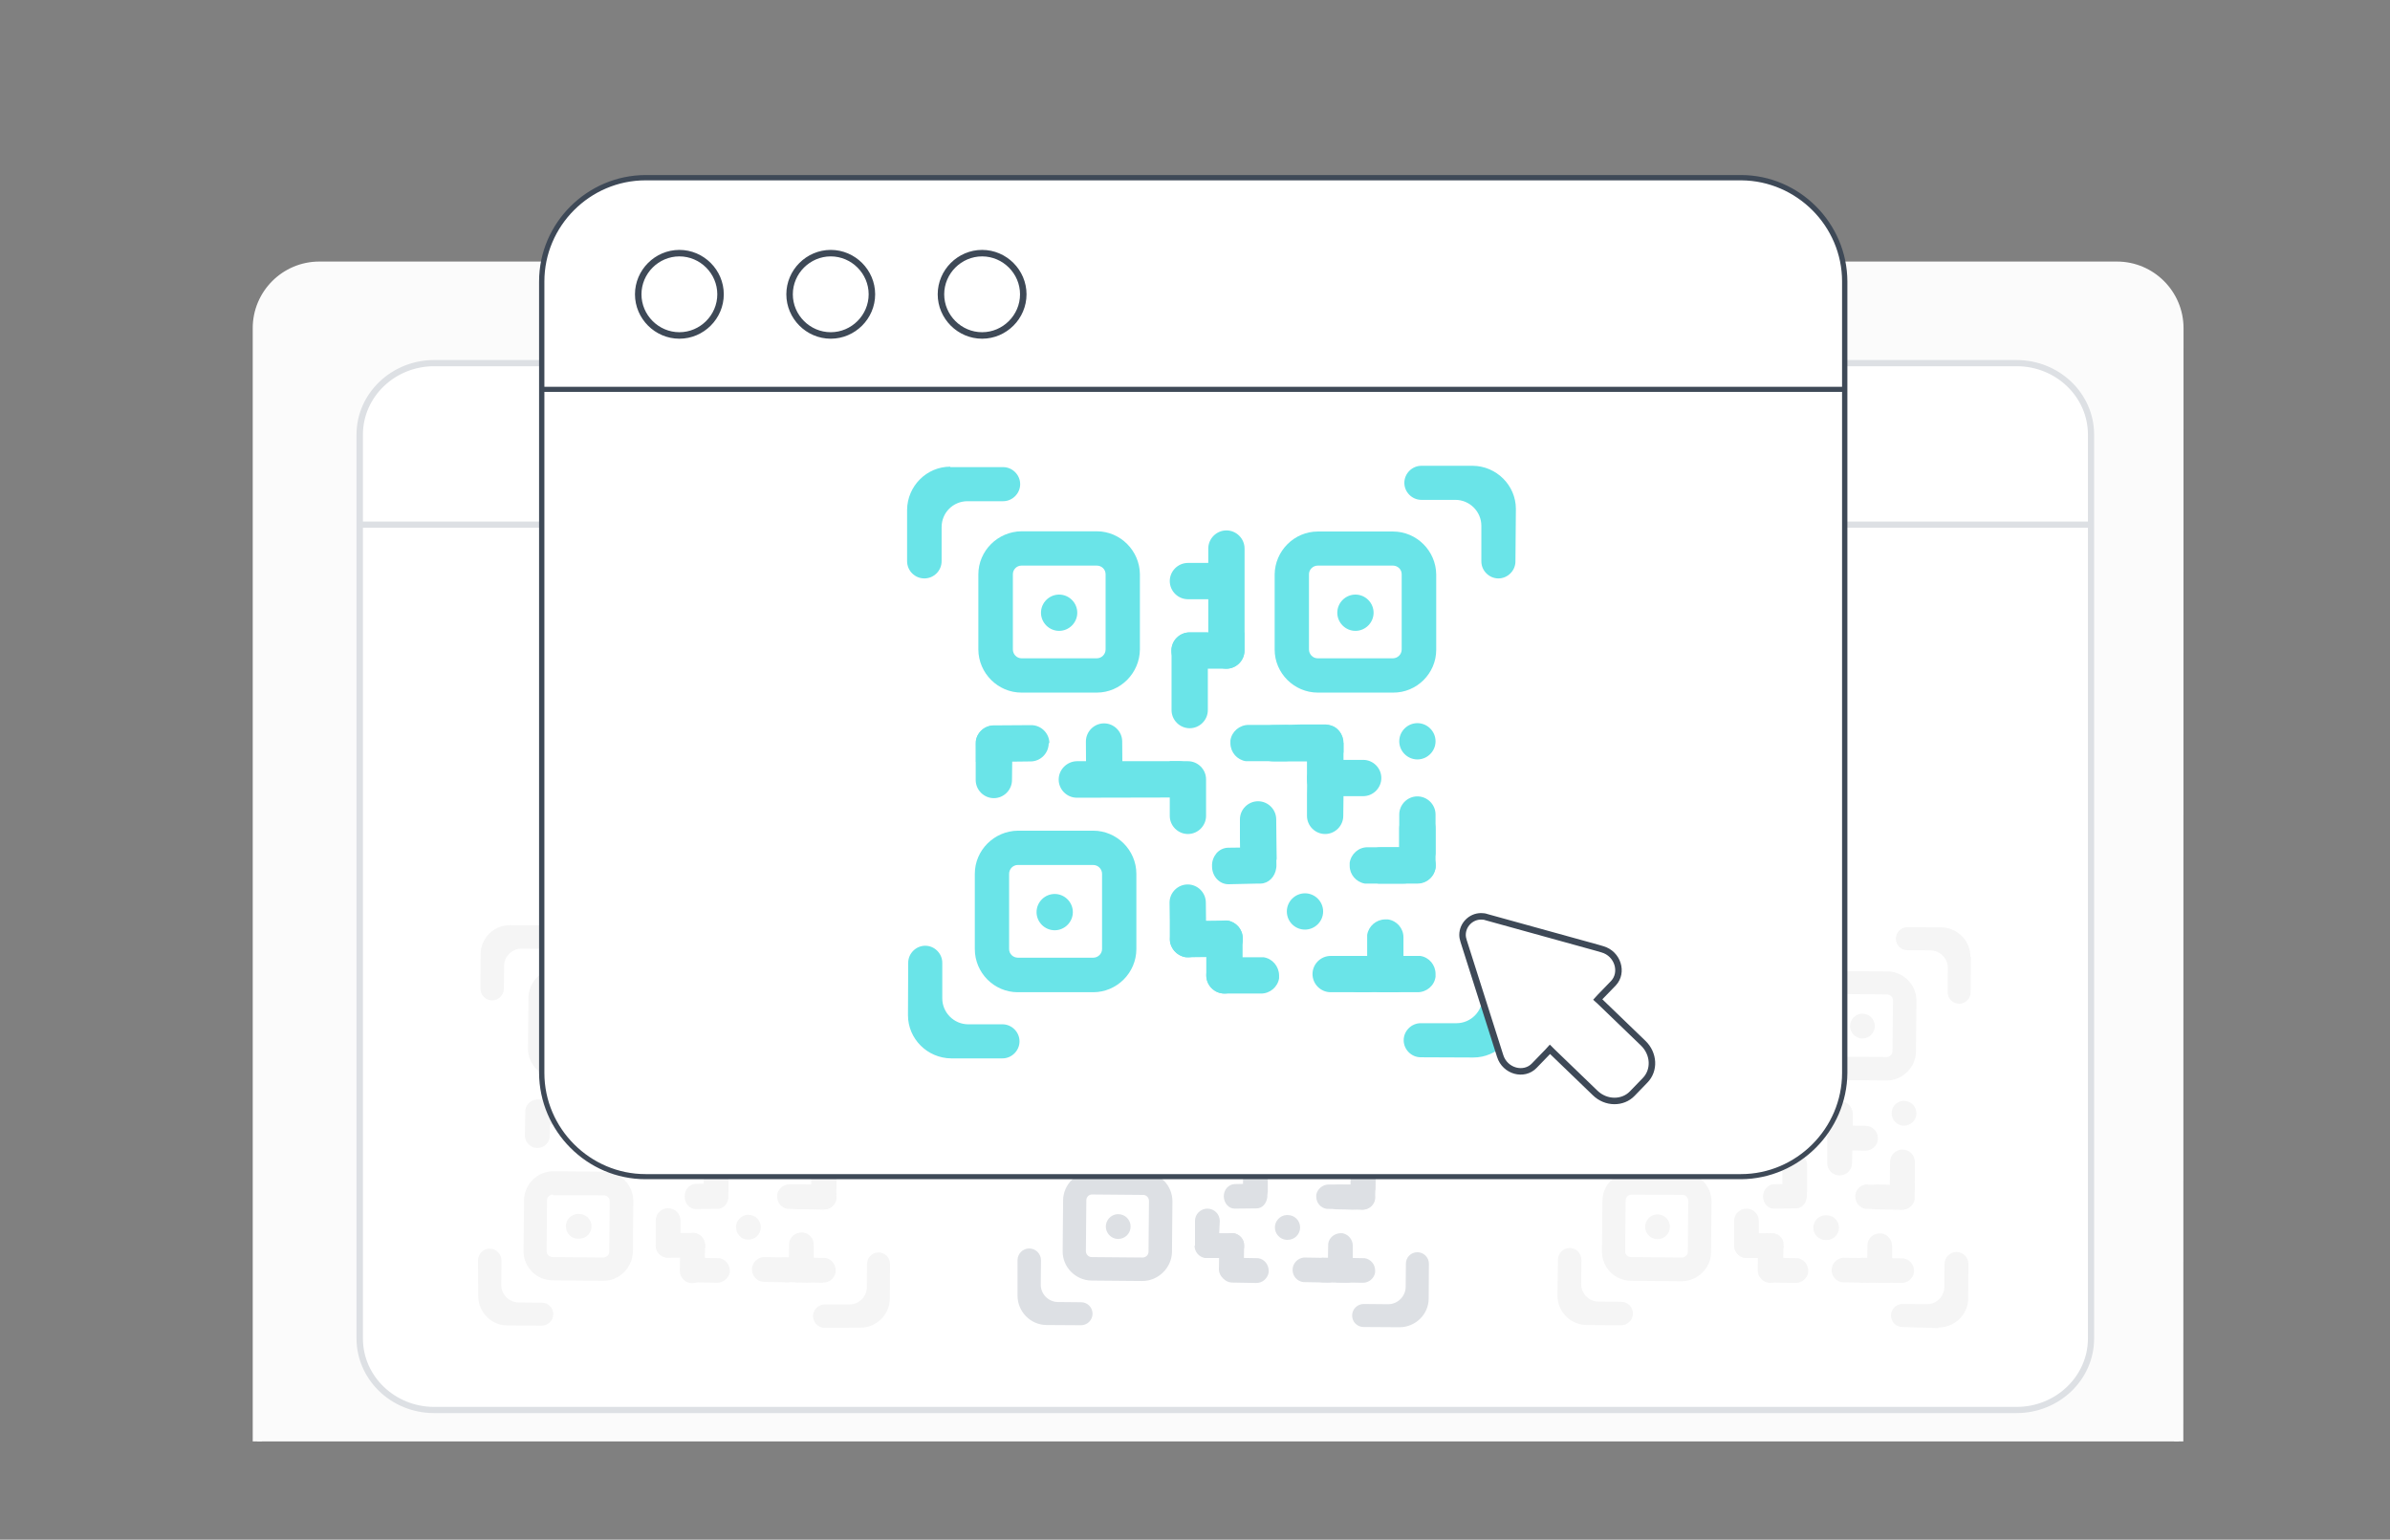 <?xml version="1.0" encoding="utf-8"?>
<!-- Generator: Adobe Illustrator 26.4.1, SVG Export Plug-In . SVG Version: 6.00 Build 0)  -->
<svg version="1.1" id="Capa_1" xmlns:serif="http://www.serif.com/"
	 xmlns="http://www.w3.org/2000/svg" xmlns:xlink="http://www.w3.org/1999/xlink" x="0px" y="0px" viewBox="0 0 1080 695.8"
	 style="enable-background:new 0 0 1080 695.8;" xml:space="preserve">
<rect x="0" y="0" width="1080" height="695.8" fill="#808080" stroke="none"/>
<style type="text/css">
	.st0{clip-path:url(#SVGID_00000071522939714650060240000005803332071108584613_);}
	.st1{fill:#FBFBFB;}
	.st2{fill:#FFFFFF;}
	.st3{fill:#DDE0E4;}
	.st4{fill:#F5F5F5;}
	.st5{fill:#3E4957;}
	.st6{fill:none;stroke:#3E4957;stroke-width:2.935;stroke-miterlimit:11.739;}
	.st7{fill:#6AE4E8;}
	.st8{fill:#FFFFFF;stroke:#3E4957;stroke-width:2.935;stroke-miterlimit:11.739;}
</style>
<g>
	<g>
		<g>
			<defs>
				<polyline id="SVGID_1_" points="0,26.3 1080,26.3 1080,651.4 0,651.4 0,26.3 				"/>
			</defs>
			<clipPath id="SVGID_00000070840542527497196850000002257396346162429581_">
				<use xlink:href="#SVGID_1_"  style="overflow:visible;"/>
			</clipPath>
			<g style="clip-path:url(#SVGID_00000070840542527497196850000002257396346162429581_);">
				<path class="st1" d="M144.2,120.3h812.3c15.4,0,28,12.6,28,28v538.8H116.2V148.3l0,0C116.2,133,128.9,120.3,144.2,120.3
					L144.2,120.3z"/>
				<path class="st1" d="M986.6,689.2H114.2V148.3c0-16.6,13.5-30.1,30.1-30.1h812.3c16.6,0,30.1,13.5,30.1,30.1L986.6,689.2
					L986.6,689.2z M118.3,685.1h864.2V148.3c0-14.2-11.7-25.9-25.9-25.9H144.2c-14.2,0-25.9,11.7-25.9,25.9L118.3,685.1L118.3,685.1
					z"/>
				<path class="st2" d="M912,164.1H195.5c-18.2,0-33,14.7-33,33v407.1c0,18.2,14.8,33,33,33H912c18.2,0,33-14.8,33-33V197.1
					C944.9,178.9,930.1,164.1,912,164.1z"/>
				<path class="st3" d="M911.2,638.6h-715c-19.4,0-35.1-15.1-35.1-33.8V196.4c0-18.6,15.8-33.7,35.1-33.7h715
					c19.4,0,35.1,15.1,35.1,33.7v408.5C946.3,623.5,930.6,638.6,911.2,638.6L911.2,638.6z M196.2,165.5c-17.8,0-32.2,13.9-32.2,30.9
					v408.5c0,17,14.4,30.9,32.2,30.9h715.1c17.7,0,32.2-13.9,32.2-30.9V196.4c0-17-14.4-30.9-32.2-30.9H196.2L196.2,165.5
					L196.2,165.5z"/>
				<path class="st3" d="M944.9,235.7H162.6v2.8h782.3V235.7L944.9,235.7z M322.9,221.3c0.3,0,0.5,0,0.8,0
					c10.8,0,19.6-8.8,19.6-19.6s-8.8-19.6-19.6-19.6c-0.3,0-0.5,0-0.8,0c-10.5,0.4-18.8,9.1-18.8,19.6
					C304,212.2,312.4,220.9,322.9,221.3z M406.3,221.3c0.3,0,0.5,0,0.8,0c10.8,0,19.6-8.8,19.6-19.6s-8.8-19.6-19.6-19.6
					c-0.3,0-0.5,0-0.8,0c-10.5,0.4-18.8,9.1-18.8,19.6C387.4,212.2,395.8,220.9,406.3,221.3z M599.3,350.2
					c-3.8-14.5-12.8-26.4-24.3-32.7c4.9-5,7.7-11.7,7.7-18.7c0-14.5-12-26.5-26.5-26.5s-26.5,12-26.5,26.5c0,7.1,2.9,13.9,8,18.9
					c-11.3,6.3-20.1,18.1-23.8,32.5c-0.3,1-0.4,2.1-0.4,3.2c0,6.8,5.5,12.3,12.3,12.4c20.5,0.1,41.1,0.1,61.6,0
					c6.8,0,12.3-5.6,12.3-12.4C599.8,352.3,599.6,351.3,599.3,350.2L599.3,350.2z"/>
				<path class="st4" d="M274.6,487.3l-23-0.2c-7.2-0.1-13.1-6.1-13-13.3l0.2-23c0.1-7.2,6.1-13.1,13.3-13l23,0.2
					c7.2,0.1,13,6,13,13.2c0,0.1,0,0.2,0,0.3l-0.2,23.1c-0.1,7.2-6.1,13.1-13.3,13V487.3L274.6,487.3z M251.9,448.3
					c-1.5,0.1-2.7,1.4-2.7,2.9l-0.2,23c0,1.4,1.2,2.6,2.6,2.6l23,0.2c1.5,0,2.7-1.2,2.7-2.6l0.2-23c0-1.5-1.2-2.6-2.6-2.7l-23-0.2
					L251.9,448.3L251.9,448.3z M230.5,418.1c-7.2-0.1-13.2,5.7-13.3,12.9l-0.1,15.8l0,0c0,2.9,2.4,5.3,5.3,5.3
					c2.9,0,5.2-2.4,5.3-5.2l0.1-10.4c0-4.3,3.6-7.8,7.9-7.8l10.9,0.1l0,0c2.9,0,5.3-2.4,5.3-5.3c0-2.9-2.3-5.2-5.2-5.3L230.5,418.1
					L230.5,418.1L230.5,418.1z M388.8,600c7.2,0,13.2-5.8,13.3-13.1l0.1-15.7l0,0c0-2.9-2.4-5.2-5.2-5.2c-2.9,0-5.2,2.3-5.2,5.2
					l-0.1,10.5c0,4.3-3.6,7.9-8,7.8h-10.9c0,0,0,0-0.1,0c-2.9,0-5.3,2.4-5.3,5.3c0,2.9,2.3,5.2,5.2,5.3L388.8,600L388.8,600
					L388.8,600z M403.1,432.5c0-7.2-5.8-13.2-13.1-13.3l-15.7-0.1l0,0c-2.9,0-5.2,2.4-5.2,5.2c0,2.9,2.3,5.2,5.2,5.2l10.4,0.1
					c4.3,0,7.8,3.6,7.8,7.9l-0.1,10.9l0,0c0,2.9,2.4,5.2,5.2,5.2c2.9,0,5.2-2.3,5.2-5.2L403.1,432.5L403.1,432.5L403.1,432.5z
					 M216.1,585.7c0,7.2,5.8,13.2,13,13.3l15.7,0.1l0,0c2.9,0,5.2-2.4,5.2-5.2c0-2.9-2.3-5.2-5.2-5.2l-10.4-0.1
					c-4.3,0-7.9-3.6-7.9-7.9c0,0,0,0,0-0.1l0.1-10.9c0,0,0,0,0-0.1c0-2.9-2.4-5.3-5.3-5.3c-2.9,0-5.2,2.3-5.3,5.2L216.1,585.7
					L216.1,585.7L216.1,585.7z"/>
				<path class="st4" d="M263.3,468.4c0.2,0,0.4,0,0.6,0c3.1,0,5.6-2.5,5.6-5.6s-2.5-5.6-5.6-5.6c-0.2,0-0.4,0-0.6,0
					c-2.8,0.3-5,2.7-5,5.5C258.3,465.7,260.5,468.1,263.3,468.4z M272.6,578.8l-23-0.2c-7.2-0.1-13.1-6-13-13.2l0.2-23
					c0.1-7.2,6-13.1,13.3-13.1l23,0.2c7.2,0.1,13.1,6,13.1,13.3l-0.2,23C285.7,573,279.8,578.9,272.6,578.8L272.6,578.8z
					 M249.9,539.8c-1.5,0-2.7,1.2-2.7,2.6l-0.2,23c0,1.5,1.2,2.6,2.6,2.7l23,0.2c1.5,0,2.7-1.2,2.7-2.6l0.2-22.9
					c0-1.5-1.2-2.6-2.6-2.6l-23-0.1L249.9,539.8L249.9,539.8z"/>
				<path class="st4" d="M261.3,559.8c0.1,0,0.3,0,0.4,0c3.1,0,5.6-2.5,5.6-5.6s-2.5-5.6-5.6-5.6c-0.1,0-0.3,0-0.4,0
					c-3.1,0-5.6,2.5-5.6,5.6S258.2,559.9,261.3,559.8L261.3,559.8L261.3,559.8z M365.1,488.1l-23-0.2c-7.2-0.1-13.1-6.1-13-13.3
					l0.2-23c0.1-7.2,6.1-13.1,13.3-13l23,0.2c7.2,0.1,13.1,6.1,13,13.3l-0.2,23C378.3,482.3,372.3,488.2,365.1,488.1L365.1,488.1
					L365.1,488.1z M342.5,449.1c-1.5,0-2.7,1.2-2.7,2.6l-0.2,23c0,1.5,1.2,2.6,2.6,2.7l23,0.2c1.5,0,2.7-1.2,2.7-2.6l0.2-23
					c0-1.5-1.2-2.7-2.6-2.7L342.5,449.1L342.5,449.1z"/>
				<path class="st4" d="M353.8,469.1c0.1,0,0.3,0,0.4,0c3.1,0,5.6-2.5,5.6-5.6s-2.5-5.6-5.6-5.6c-0.1,0-0.3,0-0.4,0
					c-2.9,0.2-5.2,2.7-5.2,5.6C348.6,466.5,350.9,468.9,353.8,469.1L353.8,469.1z M372.5,508.6c3.1,0,5.6-2.5,5.6-5.6
					s-2.5-5.6-5.6-5.6s-5.6,2.5-5.6,5.6S369.4,508.6,372.5,508.6z M337.6,560.2c0.2,0,0.4,0,0.6,0c3.1,0,5.6-2.5,5.6-5.6
					s-2.5-5.6-5.6-5.6c-0.2,0-0.4,0-0.6,0c-2.8,0.3-5,2.7-5,5.5C332.6,557.5,334.8,560,337.6,560.2z M320.1,443.7l-0.3,31.1
					c-0.3,2.8-2.7,5-5.5,5c-2.9,0-5.3-2.2-5.6-5.1l0.3-31.1c0-0.2,0-0.4,0-0.5c0-3.1,2.5-5.6,5.6-5.6s5.6,2.5,5.6,5.6
					C320.2,443.3,320.1,443.5,320.1,443.7L320.1,443.7L320.1,443.7z M268.4,508.2l31.1,0.2c3,0,5.5,2.5,5.5,5.6
					c0,3.1-2.5,5.6-5.6,5.6l0,0l-31.1-0.3c-2.8-0.4-4.8-2.7-4.8-5.5C263.4,511,265.6,508.6,268.4,508.2L268.4,508.2L268.4,508.2z
					 M308.7,469.2l-0.2,23.7c-0.2,2.9-2.7,5.1-5.6,5.1s-5.4-2.3-5.6-5.2l0.1-18.2l0,0c0-3,2.5-5.5,5.5-5.5c0,0,0,0,0.1,0
					L308.7,469.2z"/>
				<path class="st4" d="M319.9,469.3l-0.1,5.6c0,3-2.6,5.5-5.6,5.5l-11.2-0.1c-0.2,0-0.4,0-0.5,0c-3.1,0-5.6-2.5-5.6-5.6
					s2.5-5.6,5.6-5.6c0.2,0,0.4,0,0.6,0L319.9,469.3L319.9,469.3z M319.5,448.1l-0.1,5.6c0,3-2.6,5.5-5.6,5.5l-11.2-0.1
					c-0.2,0-0.3,0-0.5,0c-3.1,0-5.6-2.5-5.6-5.6s2.5-5.6,5.6-5.6c0.2,0,0.4,0,0.6,0L319.5,448.1L319.5,448.1z M282.3,519.1h-5.6
					c-3,0-5.5-2.5-5.5-5.6v-11.2c0-3.1,2.5-5.6,5.6-5.6s5.6,2.5,5.6,5.6L282.3,519.1L282.3,519.1z M259.8,502.6
					C259.8,502.6,259.8,502.7,259.8,502.6c0,3.1-2.5,5.6-5.5,5.6l0,0h-5.6l-11.1-0.1v-5.5l0.1-0.9c0.5-2.7,2.8-4.6,5.5-4.6h11.2
					C257.3,497.1,259.8,499.6,259.8,502.6L259.8,502.6L259.8,502.6z"/>
				<path class="st4" d="M248.6,502.6l-0.1,5.5l-0.1,5.6c-0.2,2.9-2.7,5.1-5.6,5.1c-2.9,0-5.4-2.3-5.6-5.3l0.1-6.3l0.1-5.7
					c0.5-2.7,2.8-4.6,5.5-4.6h0.9C246.7,497.5,248.7,499.9,248.6,502.6L248.6,502.6z M309.4,540.6c0-1.5,0.5-2.9,1.4-3.9
					s2.1-1.6,3.5-1.7l5-0.1l9.8-0.1v0.9v5v0.9c-0.4,2.6-2.3,4.7-4.8,4.7h-0.8l-9.1,0.1c-2.7,0-4.9-2.4-5-5.5V540.6z"/>
				<path class="st4" d="M318,537.6v-11.2c0-3.1,2.5-5.6,5.6-5.6s5.6,2.5,5.6,5.6l0,0v6.3v5.7c-0.4,2.7-2.7,4.7-5.5,4.7h-0.9
					C320,542.7,318,540.4,318,537.6L318,537.6L318,537.6z M296.3,562.8v-5.6v-5.6c0-3.1,2.5-5.6,5.6-5.6s5.6,2.5,5.6,5.6l0,0v6.3
					v5.7c-0.4,2.7-2.7,4.7-5.5,4.7h-1C298.3,567.9,296.3,565.5,296.3,562.8L296.3,562.8z"/>
				<path class="st4" d="M313,568.4h-5.5h-5.6c-3.1,0-5.6-2.5-5.6-5.6s2.5-5.6,5.6-5.6l0,0h6.3h5.7c2.6,0.4,4.7,2.7,4.7,5.5v0.9
					C318.1,566.4,315.8,568.4,313,568.4L313,568.4z"/>
				<path class="st4" d="M318.6,562.9l-0.1,5.5l-0.1,5.6c0,0.1,0,0.2,0,0.3c0,3.1-2.5,5.6-5.6,5.6s-5.6-2.5-5.6-5.6
					c0-0.2,0-0.3,0-0.5l0.1-6.3l0.1-5.7c0.5-2.7,2.8-4.6,5.5-4.6h0.9C316.6,557.7,318.6,560.1,318.6,562.9L318.6,562.9z"/>
				<path class="st4" d="M324.1,579.7l-5.6-0.1l-5.6-0.1c-2.8-0.3-4.9-2.7-4.9-5.5c0-2.9,2.2-5.3,5.1-5.6l6.3,0.1l5.7,0.1
					c2.6,0.4,4.6,2.7,4.7,5.5v0.9C329.2,577.7,326.8,579.7,324.1,579.7L324.1,579.7z M356.5,579.5l-5.6-0.1l-5.6-0.1
					c-3,0-5.5-2.5-5.5-5.6s2.5-5.6,5.6-5.6c0,0,0,0,0.1,0l6,0.1l5.7,0.1c2.6,0.4,4.6,2.7,4.7,5.5v0.9c-0.4,2.7-2.8,4.7-5.6,4.7
					L356.5,579.5L356.5,579.5z"/>
				<path class="st4" d="M371.9,579.7l-5.6-0.1l-5.6-0.1c-0.1,0-0.3,0-0.4,0c-3.1,0-5.6-2.5-5.6-5.6s2.5-5.6,5.6-5.6
					c0.2,0,0.5,0,0.7,0l6.3,0.1l5.7,0.1c2.6,0.4,4.6,2.7,4.6,5.5v0.9c-0.4,2.7-2.8,4.8-5.6,4.7L371.9,579.7L371.9,579.7z"/>
				<path class="st4" d="M365,579.6l-5.6-0.1l-5.6-0.1c-2.8-0.3-4.9-2.7-4.9-5.5c0-2.9,2.2-5.3,5.1-5.6l6.3,0.1l5.7,0.1
					c2.6,0.4,4.7,2.7,4.7,5.5v0.9C370.1,577.6,367.7,579.6,365,579.6z"/>
				<path class="st4" d="M367.7,562.9v5.6l-0.1,5.6c-0.3,2.8-2.7,5-5.5,5c-2.9,0-5.3-2.2-5.6-5.1v-6.3l0.1-6
					c0.4-2.7,2.7-4.7,5.5-4.7h0.9c2.7,0.4,4.8,2.8,4.7,5.6V562.9L367.7,562.9z M349.9,503.3l-0.1,2.9c-1.3,1.6-3.6,2.7-6.3,2.6h-4.8
					h-2.4h-7.4c-4-0.1-7.3-2.6-7.2-5.6c0-1.6,0.9-2.9,2.2-3.9c1.5-1.1,3.3-1.6,5.2-1.6l8.3,0.1l6.3,0.1h1.2c0.9,0.1,1.8,0.4,2.6,0.7
					C348.8,499.5,349.9,501.3,349.9,503.3L349.9,503.3z M349.7,514.4v3v2.6l-0.1,5.6c0,0.1,0,0.2,0,0.3c0,3.1-2.5,5.6-5.6,5.6
					s-5.6-2.5-5.6-5.6c0-0.2,0-0.3,0-0.5l0.1-5.5v-0.8l0.1-5.7c0.5-2.7,2.8-4.6,5.5-4.6h0.9C347.8,509.3,349.8,511.7,349.7,514.4
					L349.7,514.4L349.7,514.4z"/>
				<path class="st4" d="M349.8,503.3v2.9v2.6l-0.1,5.6c0,3-2.5,5.5-5.6,5.5s-5.6-2.5-5.6-5.6c0,0,0,0,0-0.1l0.1-5.3v-0.5l0.1-5.7
					c0.4-2.7,2.8-4.7,5.5-4.7h0.9c2.7,0.4,4.7,2.8,4.7,5.6V503.3L349.8,503.3z"/>
				<path class="st4" d="M344.6,508.5h2.9h2.6l5.6,0.1c0.1,0,0.2,0,0.3,0c3.1,0,5.6,2.5,5.6,5.6c0,3.1-2.5,5.6-5.6,5.6
					c-0.2,0-0.3,0-0.5,0l-5.5-0.1h-0.8l-5.7-0.1c-2.7-0.5-4.6-2.8-4.6-5.5v-0.9C339.5,510.5,341.9,508.5,344.6,508.5L344.6,508.5
					L344.6,508.5L344.6,508.5z M320.9,497.6h2.9h2.6l5.6,0.1c3,0,5.5,2.5,5.5,5.6s-2.5,5.6-5.6,5.6l0,0l-5.5-0.1H320
					c-2.7-0.4-4.7-2.8-4.7-5.5v-0.9C315.8,499.6,318.2,497.6,320.9,497.6L320.9,497.6L320.9,497.6z M356.8,535.2h2.9h2.6l5.7,0.1
					c3,0,5.5,2.5,5.5,5.6s-2.5,5.6-5.6,5.6c0,0,0,0-0.1,0l-5.5-0.1h-0.8l-5.7-0.1c-2.7-0.5-4.6-2.8-4.6-5.5v-0.9
					C351.6,537.2,354,535.2,356.8,535.2L356.8,535.2L356.8,535.2z"/>
				<path class="st4" d="M361,535.3h2.9h2.6l5.6,0.1c0.1,0,0.2,0,0.3,0c3.1,0,5.6,2.5,5.6,5.6s-2.5,5.6-5.6,5.6c-0.2,0-0.3,0-0.5,0
					l-5.5-0.1h-0.8l-5.7-0.1c-2.7-0.5-4.6-2.8-4.6-5.5V540C355.9,537.3,358.3,535.3,361,535.3L361,535.3L361,535.3L361,535.3z"/>
				<path class="st4" d="M366.6,536.6v-3l0.1-2.6v-5.6c0-0.2,0-0.3,0-0.5c0-3.1,2.5-5.6,5.6-5.6s5.6,2.5,5.6,5.6c0,0.2,0,0.4,0,0.6
					v5.5v0.8l-0.1,5.7c-0.4,2.4-2.3,4.3-4.8,4.6l-0.7,0.1h-0.9C368.6,541.7,366.6,539.3,366.6,536.6L366.6,536.6z"/>
				<path class="st4" d="M366.6,540.8l0.1-2.9v-2.6l0.1-5.6c0-0.2,0-0.3,0-0.5c0-3.1,2.5-5.6,5.6-5.6s5.6,2.5,5.6,5.6
					c0,0.2,0,0.4,0,0.6v5.5v0.8l-0.1,5.7c-0.4,2.7-2.8,4.6-5.5,4.7h-0.9C368.6,546,366.5,543.6,366.6,540.8L366.6,540.8z
					 M296.7,508.4l5.6,0.1c3,0,5.5,2.5,5.5,5.6l-0.1,11.2c0,3-2.5,5.5-5.6,5.5s-5.6-2.5-5.6-5.6l0,0L296.7,508.4L296.7,508.4
					L296.7,508.4z"/>
				<path class="st3" d="M518.3,487.4l-23-0.2c-7.2-0.1-13.1-6.1-13-13.3l0.2-23c0-7.2,6-13.1,13.1-13.1h0.1l23,0.2
					c7.2,0.1,13.1,6.1,13,13.3l-0.2,23C531.5,481.6,525.5,487.5,518.3,487.4L518.3,487.4L518.3,487.4z M495.6,448.4
					c-1.5,0-2.7,1.2-2.7,2.6l-0.2,23c-0.3,1.5,1.2,2.7,2.6,2.7l22.9,0.2c1.5,0,2.6-1.2,2.6-2.6l0.1-23c0,0,0,0,0-0.1
					c0-1.4-1.2-2.6-2.6-2.6l-23-0.2L495.6,448.4L495.6,448.4z M474.1,418H474c-7.2,0-13.1,5.9-13.1,13.1l-0.1,15.7l0,0
					c0,2.9,2.4,5.2,5.2,5.2c2.9,0,5.2-2.3,5.2-5.2l0.1-10.4c0-4.3,3.6-7.9,8-7.8l10.9,0.1l0,0c3,0,5.4-2.4,5.4-5.4s-2.4-5.4-5.4-5.4
					l-16.1-0.1l0,0V418L474.1,418z M632.4,599.8L632.4,599.8c7.3,0,13.2-5.9,13.2-13l0.1-15.7l0,0c0-2.9-2.4-5.2-5.2-5.2
					c-2.9,0-5.2,2.3-5.2,5.2l-0.1,10.4c0,4.3-3.6,7.9-7.9,7.9c0,0,0,0-0.1,0l-10.9-0.1c0,0,0,0-0.1,0c-2.9,0-5.2,2.4-5.2,5.2
					c0,2.9,2.3,5.2,5.2,5.2L632.4,599.8L632.4,599.8L632.4,599.8z M646.8,432.3c0-7.2-5.9-13.2-13.1-13.2L618,419l0,0
					c-2.9,0-5.3,2.4-5.3,5.3c0,2.9,2.4,5.3,5.3,5.3l10.4,0.3c4.3,0,7.9,3.6,7.8,8l-0.1,10.9c0,0,0,0,0,0.1c0,2.9,2.4,5.2,5.2,5.2
					c2.9,0,5.2-2.3,5.2-5.2l0.1-16.1v-0.5H646.8z M459.8,585.5c0,7.2,5.8,13.2,13,13.3l15.7,0.1l0,0c2.9,0,5.2-2.4,5.2-5.2
					c0-2.9-2.3-5.2-5.2-5.2l-10.4-0.1c-4.3,0-7.9-3.6-7.8-8l0.1-10.9l0,0c0-2.9-2.4-5.3-5.3-5.3s-5.2,2.3-5.3,5.2L459.8,585.5
					L459.8,585.5L459.8,585.5z"/>
				<path class="st3" d="M507,468.4c0.1,0,0.3,0,0.4,0c3.1,0,5.6-2.5,5.6-5.6s-2.5-5.6-5.6-5.6c-0.1,0-0.3,0-0.4,0
					c-3.1,0-5.6,2.5-5.6,5.6S503.9,468.4,507,468.4L507,468.4L507,468.4z M516.2,578.9l-23-0.2c-7.2-0.1-13.1-6.1-13-13.3l0.2-23
					c0.1-7.2,6.1-13.1,13.3-13l23,0.2c7.2,0.1,13.1,6,13.1,13.3l-0.2,23C529.4,573,523.4,578.9,516.2,578.9L516.2,578.9z
					 M493.5,539.8c-1.5,0-2.6,1.2-2.6,2.6l-0.2,23c0,1.5,1.2,2.7,2.6,2.7l23,0.2c1.5,0,2.7-1.2,2.7-2.6l0.2-23
					c0-1.5-1.2-2.7-2.6-2.7L493.5,539.8z"/>
				<path class="st3" d="M504.9,559.9c0.1,0,0.3,0,0.4,0c3.1,0,5.6-2.5,5.6-5.6s-2.5-5.6-5.6-5.6c-0.1,0-0.3,0-0.4,0
					c-2.9,0.2-5.2,2.7-5.2,5.6S502,559.7,504.9,559.9L504.9,559.9z M608.8,488.2l-23-0.2c-7.2-0.1-13.1-6.1-13-13.3l0.2-22.9
					c0.1-7.2,6.1-13,13.3-12.9l23,0.2c7.2,0.1,13,6,13,13.1v0.1l-0.2,23C622,482.5,616,488.4,608.8,488.2L608.8,488.2z M586.1,449.1
					c-1.5,0-2.7,1.2-2.7,2.6l-0.2,23c0,1.5,1.2,2.7,2.6,2.7l23,0.2c1.5,0,2.6-1.2,2.7-2.6l0.2-23c0-1.5-1.2-2.7-2.6-2.7L586.1,449.1
					L586.1,449.1L586.1,449.1z"/>
				<path class="st3" d="M597.5,469.2c0.1,0,0.3,0,0.4,0c3.1,0,5.6-2.5,5.6-5.6s-2.5-5.6-5.6-5.6c-0.1,0-0.3,0-0.4,0
					c-2.9,0.2-5.2,2.7-5.2,5.6C592.4,466.5,594.6,469,597.5,469.2L597.5,469.2z M616.1,508.6c0.1,0,0.3,0,0.4,0
					c3.1,0,5.6-2.5,5.6-5.6s-2.5-5.6-5.6-5.6c-0.1,0-0.3,0-0.4,0c-2.9,0.2-5.2,2.7-5.2,5.6S613.2,508.4,616.1,508.6L616.1,508.6z
					 M581.3,560.3c0.2,0,0.4,0,0.6,0c3.1,0,5.6-2.5,5.6-5.6s-2.5-5.6-5.6-5.6c-0.2,0-0.4,0-0.6,0c-2.9,0.2-5.2,2.7-5.2,5.6
					S578.4,560.1,581.3,560.3L581.3,560.3L581.3,560.3z M563.8,443.8l-0.3,31.1c-0.3,2.8-2.7,5-5.5,5c-2.9,0-5.3-2.2-5.6-5.1
					l0.3-31.1c0-0.2,0-0.4,0-0.7c0-3.1,2.5-5.6,5.6-5.6s5.6,2.5,5.6,5.6C563.8,443.3,563.8,443.5,563.8,443.8L563.8,443.8
					L563.8,443.8z M512,508.3l31.1,0.2c3,0,5.5,2.5,5.5,5.6c0,3.1-2.5,5.6-5.6,5.6l0,0l-31-0.3c-3,0-5.5-2.5-5.5-5.6
					C506.4,510.8,508.9,508.3,512,508.3L512,508.3L512,508.3z M552.4,469.3l-0.2,23.8c0,3-2.5,5.5-5.6,5.5s-5.6-2.5-5.6-5.6
					c0,0,0,0,0-0.1l0.2-18.2c0-1.6,0.6-2.9,1.7-3.9c1-1,2.4-1.6,3.9-1.6L552.4,469.3L552.4,469.3L552.4,469.3z"/>
				<path class="st3" d="M563.6,469.4l-0.1,5.5c0,3-2.5,5.5-5.6,5.5l-11.2-0.1c-0.1,0-0.3,0-0.4,0c-3.1,0-5.6-2.5-5.6-5.6
					s2.5-5.6,5.6-5.6c0.2,0,0.5,0,0.7,0l16.7,0.1L563.6,469.4L563.6,469.4z M563.2,448.2l-0.1,5.6c0,3-2.6,5.5-5.6,5.5l-11.2-0.1
					c-0.2,0-0.3,0-0.5,0c-3.1,0-5.6-2.5-5.6-5.6s2.5-5.6,5.6-5.6c0.2,0,0.4,0,0.6,0L563.2,448.2L563.2,448.2z M525.9,519.1h-5.6
					c-3,0-5.5-2.5-5.5-5.6v-11.1c0-3.1,2.5-5.6,5.6-5.6s5.6,2.5,5.6,5.6L525.9,519.1L525.9,519.1z M503.5,502.7L503.5,502.7
					c0,3.1-2.5,5.6-5.5,5.6l0,0h-16.7v-5.6c0-0.3,0-0.6,0.1-0.9c0.4-2.7,2.8-4.7,5.5-4.7h11.2C501,497.1,503.5,499.6,503.5,502.7
					L503.5,502.7z"/>
				<path class="st3" d="M492.3,502.7l-0.1,5.6l-0.1,5.6c-0.2,2.9-2.7,5.1-5.6,5.1s-5.4-2.3-5.6-5.3l0.1-6.3l0.1-5.7
					c0.5-2.7,2.8-4.6,5.5-4.6h0.9C490.4,497.5,492.4,499.9,492.3,502.7L492.3,502.7L492.3,502.7z M553,540.7c0-1.5,0.5-2.9,1.4-3.9
					s2.1-1.6,3.4-1.7l5-0.1l9.8-0.1v0.8l0.1,4.8c0,0.3,0,0.6-0.1,0.9c-0.4,2.6-2.3,4.7-4.8,4.7H567l-9.1,0.1
					C555.3,546.2,553.1,543.8,553,540.7L553,540.7L553,540.7z"/>
				<path class="st3" d="M561.7,537.7v-11.2c0-3.1,2.5-5.6,5.6-5.6s5.6,2.5,5.6,5.6l0,0v6.3v5.7c-0.4,2.7-2.7,4.7-5.5,4.7h-0.9
					C563.7,542.8,561.7,540.4,561.7,537.7L561.7,537.7L561.7,537.7z M540,562.9v-11.2c0-3,2.5-5.5,5.6-5.5s5.6,2.5,5.6,5.6l0,0
					l-0.3,6.3l-0.1,5.7c-0.4,2.7-2.7,4.7-5.4,4.7h-0.9c-2.7-0.4-4.7-2.8-4.7-5.5L540,562.9L540,562.9z"/>
				<path class="st3" d="M556.7,568.5h-5.6h-5.6c-2.9-0.2-5.2-2.7-5.2-5.6c0-2.9,2.3-5.4,5.2-5.6h6.3h5.7c2.6,0.4,4.7,2.7,4.7,5.5
					v0.9C561.8,566.4,559.5,568.5,556.7,568.5L556.7,568.5L556.7,568.5z"/>
				<path class="st3" d="M562.2,562.9l-0.1,5.5L562,574c-0.2,2.9-2.7,5.1-5.6,5.1c-2.9,0-5.4-2.3-5.6-5.2l0.1-6.3l0.1-5.7
					c0.5-2.7,2.8-4.6,5.5-4.6h0.9C560.3,557.8,562.3,560.2,562.2,562.9L562.2,562.9z"/>
				<path class="st3" d="M567.7,579.8l-5.6-0.1l-5.6-0.1c-2.9-0.2-5.1-2.7-5.1-5.6c0-2.9,2.3-5.4,5.2-5.6l6.3,0.1l5.7,0.1
					c2.6,0.4,4.6,2.7,4.7,5.5v0.9C572.8,577.8,570.5,579.8,567.7,579.8L567.7,579.8L567.7,579.8z M600.2,579.6l-5.6-0.1l-5.6-0.1
					c-2.8-0.3-4.9-2.7-4.9-5.5c0-2.9,2.2-5.3,5.1-5.6l6.3,0.1l5.7,0.1c2.6,0.4,4.6,2.7,4.7,5.5v0.9
					C605.3,577.6,602.9,579.6,600.2,579.6L600.2,579.6L600.2,579.6z"/>
				<path class="st3" d="M615.5,579.7l-5.6-0.1l-5.6-0.1c-2.8-0.3-4.9-2.7-4.9-5.5c0-2.9,2.2-5.3,5.1-5.6l6.3,0.1l5.9,0.1
					c2.6,0.4,4.7,2.7,4.7,5.5v0.9c-0.4,2.7-2.8,4.7-5.5,4.7L615.5,579.7z"/>
				<path class="st3" d="M608.7,579.7l-5.6-0.1l-5.7-0.1c-2.8-0.3-4.9-2.7-4.9-5.5c0-2.9,2.2-5.3,5.1-5.6l6.3,0.1l5.7,0.1
					c2.6,0.4,4.7,2.7,4.7,5.5v0.9C613.8,577.7,611.4,579.7,608.7,579.7L608.7,579.7z"/>
				<path class="st3" d="M611.3,562.9v5.6l-0.1,5.6c-0.3,2.8-2.7,5-5.5,5c-2.9,0-5.3-2.2-5.6-5.1v-6.3l0.1-5.7
					c0.4-2.7,2.8-4.6,5.5-4.7h0.9C609.3,557.8,611.3,560.2,611.3,562.9L611.3,562.9L611.3,562.9z M593.5,503.3v2.9
					c-1.3,1.6-3.7,2.7-6.3,2.7l-4.8-0.1h-2.5l-7.4-0.1c-4,0-7.3-2.6-7.2-5.6c0-1.6,0.8-2.9,2.2-3.9c1.5-1.1,3.3-1.6,5.2-1.6l8.3,0.1
					l6.3,0.1h1.1c0.9,0.1,1.8,0.4,2.6,0.7C592.5,499.6,593.5,501.3,593.5,503.3L593.5,503.3z"/>
				<path class="st3" d="M593.4,514.5v2.9l-0.1,2.6l-0.1,5.6c0,0.2,0,0.3,0,0.5c0,3.1-2.5,5.6-5.6,5.6s-5.6-2.5-5.6-5.6
					c0-0.2,0-0.4,0-0.6l0.1-5.5v-0.8l0.1-5.7c0.4-2.7,2.7-4.7,5.5-4.7h0.9C591.4,509.3,593.5,511.7,593.4,514.5L593.4,514.5z"/>
				<path class="st3" d="M593.5,503.3l-0.1,2.9v2.6l-0.1,5.6c-0.3,2.8-2.7,4.9-5.5,4.9c-2.9,0-5.3-2.2-5.6-5.1l0.1-5.5v-0.8l0.1-5.7
					c0.4-2.7,2.8-4.7,5.5-4.7h0.9C591.5,498.2,593.6,500.6,593.5,503.3L593.5,503.3z"/>
				<path class="st3" d="M588.2,508.5h2.9h2.6l5.6,0.1c2.9,0.2,5.1,2.7,5.1,5.6c0,2.9-2.3,5.4-5.2,5.6l-5.5-0.1H593l-5.7-0.1
					c-2.7-0.5-4.6-2.8-4.6-5.5v-0.9c0.1-0.8,0.4-1.5,0.8-2.1C584.5,509.5,586.3,508.5,588.2,508.5L588.2,508.5L588.2,508.5z
					 M564.6,497.7h5.5l5.6,0.1c2.9,0.2,5.1,2.7,5.1,5.6c0,2.9-2.3,5.4-5.2,5.6l-5.5-0.1h-0.8l-5.7-0.1c-2.6-0.4-4.6-2.6-4.7-5.3
					v-0.9c0.4-2.7,2.8-4.8,5.6-4.7L564.6,497.7L564.6,497.7z M600.4,535.3h2.9h2.6l5.6,0.1c3,0,5.5,2.5,5.5,5.6s-2.5,5.6-5.6,5.6
					c0,0,0,0-0.1,0l-5.3-0.2h-0.8l-5.7-0.1c-2.7-0.4-4.7-2.7-4.7-5.5v-0.9C595.3,537.3,597.7,535.3,600.4,535.3L600.4,535.3
					L600.4,535.3z"/>
				<path class="st3" d="M604.7,535.4h2.9h2.6l5.6,0.1c3,0,5.5,2.5,5.5,5.6s-2.5,5.6-5.6,5.6c0,0,0,0-0.1,0l-5.5-0.1h-0.8l-5.7-0.1
					c-2.7-0.5-4.6-2.8-4.6-5.5v-0.9C599.6,537.3,602,535.3,604.7,535.4L604.7,535.4L604.7,535.4z"/>
				<path class="st3" d="M610.3,536.6v-2.9v-2.6l0.1-5.6c0-0.2,0-0.4,0-0.7c0-3.1,2.5-5.6,5.6-5.6s5.6,2.5,5.6,5.6
					c0,0.1,0,0.3,0,0.4v6.3l-0.1,5.7c-0.4,2.7-2.8,4.6-5.5,4.7h-1c-2.7-0.4-4.8-2.8-4.7-5.5l0,0V536.6L610.3,536.6z"/>
				<path class="st3" d="M610.3,540.9V538l0.1-2.6v-5.6c0-3,2.5-5.5,5.6-5.5s5.6,2.5,5.6,5.6l0,0l-0.1,5.5v0.8l-0.1,5.7
					c-0.4,2.4-2.3,4.3-4.8,4.6c-0.2,0.1-0.5,0.1-0.7,0.1H615C612.2,546,610.2,543.7,610.3,540.9L610.3,540.9L610.3,540.9z
					 M540.4,508.5h5.6c3,0,5.5,2.6,5.5,5.6l-0.1,11.2c-0.3,2.8-2.7,5-5.5,5c-2.9,0-5.3-2.2-5.6-5.1L540.4,508.5L540.4,508.5z"/>
				<path class="st4" d="M762,487.5l-23-0.2c-7.2-0.1-13.1-6-13.1-13.2c0-0.1,0-0.2,0-0.3l0.2-23.1c0.1-7.2,6.1-13.1,13.3-13l23,0.2
					c7.2,0.1,13.1,6.1,13,13.3l-0.2,23c-0.1,7.2-6,13.1-13.3,13.1L762,487.5L762,487.5z M739.3,448.5c-1.5,0-2.7,1.2-2.7,2.6
					l-0.2,23c0,1.5,1.2,2.7,2.6,2.7l23,0.2c1.5,0,2.6-1.2,2.7-2.6l0.2-23c0-1.5-1.2-2.7-2.6-2.7L739.3,448.5L739.3,448.5z
					 M717.8,418.1c-7.2,0-13.2,5.8-13.3,13l-0.1,15.7l0,0c0,2.9,2.4,5.2,5.2,5.2c2.9,0,5.2-2.3,5.2-5.2l0.2-10.4
					c0-4.3,3.6-7.9,8-7.8h10.9l0,0c2.9,0,5.3-2.4,5.3-5.3c0-2.9-2.4-5.3-5.2-5.3l-16.1-0.3L717.8,418.1L717.8,418.1z M876.1,599.9
					c7.2,0,13.2-5.8,13.3-13l0.1-15.7l0,0c0-3-2.4-5.4-5.4-5.4c-2.9,0-5.4,2.4-5.4,5.4l-0.1,10.4c0,4.3-3.6,7.9-8,7.8l-10.9-0.1l0,0
					c-2.9,0-5.2,2.4-5.2,5.2c0,2.9,2.3,5.2,5.2,5.2l16.1,0.5L876.1,599.9L876.1,599.9z M890.4,432.4c0-7.2-5.8-13.1-12.9-13.3
					l-15.6-0.1l0,0c-2.9,0-5.2,2.4-5.2,5.2c0,2.9,2.3,5.2,5.2,5.2l10.4,0.1c4.3,0,7.9,3.6,7.9,7.9c0,0,0,0,0,0.1l-0.1,10.9l0,0
					c0,2.9,2.4,5.2,5.2,5.2c2.9,0,5.2-2.3,5.2-5.2l0.1-16.1L890.4,432.4L890.4,432.4z M703.8,585.5
					C703.8,585.5,703.8,585.6,703.8,585.5c0,7.3,5.9,13.2,13.1,13.3l15.7,0.1l0,0c2.9,0,5.3-2.4,5.3-5.3c0-2.9-2.3-5.2-5.2-5.3
					l-10.4-0.1c-4.3,0-7.8-3.6-7.8-7.9l0.1-10.9c0,0,0,0,0-0.1c0-2.9-2.4-5.3-5.3-5.3c-2.9,0-5.2,2.3-5.3,5.2L703.8,585.5
					L703.8,585.5L703.8,585.5z"/>
				<path class="st4" d="M750.7,468.5c0.1,0,0.3,0,0.4,0c3.1,0,5.6-2.5,5.6-5.6s-2.5-5.6-5.6-5.6c-0.1,0-0.3,0-0.4,0
					c-3.1,0-5.6,2.5-5.6,5.6C745.1,466,747.6,468.5,750.7,468.5L750.7,468.5L750.7,468.5z M759.9,579l-23-0.2c-7.2-0.1-13-6-13-13.1
					v-0.1l0.2-23c0.1-7.2,6.1-13.1,13.3-13l23,0.2c7.2,0.1,13.1,6.1,13,13.3l-0.2,23C773.1,573.1,767.1,579,759.9,579L759.9,579z
					 M737.2,539.9c-1.5,0-2.6,1.2-2.6,2.6l-0.2,23c0,1.5,1.2,2.6,2.6,2.6l23,0.2c1.5,0,2.7-1.2,2.7-2.6l0.2-23
					c0-1.5-1.2-2.7-2.6-2.7L737.2,539.9L737.2,539.9z"/>
				<path class="st4" d="M748.6,560c0.1,0,0.3,0,0.4,0c3.1,0,5.6-2.5,5.6-5.6s-2.5-5.6-5.6-5.6c-0.1,0-0.3,0-0.4,0
					c-2.9,0.2-5.2,2.7-5.2,5.6S745.7,559.8,748.6,560L748.6,560z M852.5,488.3l-23-0.2c-7.2-0.1-13-6-13-13.1v-0.1l0.2-23
					c0.1-7.2,6-13.1,13.3-13.1l23,0.2c7.2,0.1,13.1,6.1,13,13.3l-0.2,23C865.7,482.4,859.7,488.3,852.5,488.3L852.5,488.3
					L852.5,488.3z M829.8,449.2c-1.5,0-2.7,1.2-2.7,2.6l-0.2,23c0,1.5,1.2,2.7,2.6,2.7l23,0.2c1.5,0,2.6-1.2,2.7-2.6l0.2-23
					c0-1.5-1.2-2.6-2.6-2.7l-23.2-0.2H829.8L829.8,449.2z"/>
				<path class="st4" d="M841.2,469.3c0.1,0,0.3,0,0.4,0c3.1,0,5.6-2.5,5.6-5.6s-2.5-5.6-5.6-5.6c-0.1,0-0.3,0-0.4,0
					c-2.9,0.2-5.2,2.7-5.2,5.6S838.3,469.1,841.2,469.3L841.2,469.3z M859.8,508.7c0.2,0,0.4,0,0.6,0c3.1,0,5.6-2.5,5.6-5.6
					s-2.5-5.6-5.6-5.6c-0.2,0-0.4,0-0.6,0c-2.8,0.3-5,2.7-5,5.5C854.8,506,857,508.4,859.8,508.7z M825,560.4c0.1,0,0.3,0,0.4,0
					c3.1,0,5.6-2.5,5.6-5.6s-2.5-5.6-5.6-5.6c-0.1,0-0.3,0-0.4,0c-3.1,0-5.6,2.5-5.6,5.6S821.9,560.4,825,560.4L825,560.4L825,560.4
					z M807.4,443.8l-0.2,31.1c0,3-2.5,5.5-5.6,5.5s-5.6-2.5-5.6-5.6l0,0l0.3-31.1c0.3-2.8,2.7-5,5.5-5
					C804.8,438.8,807.2,441,807.4,443.8L807.4,443.8z M755.7,508.4l31.1,0.2c3,0,5.5,2.5,5.5,5.6c0,3.1-2.5,5.6-5.6,5.6l0,0
					l-31.2-0.3c-2.8-0.3-5-2.7-5-5.5C750.6,511.1,752.8,508.7,755.7,508.4L755.7,508.4L755.7,508.4z M796.1,469.3l-0.2,23.8
					c-0.2,2.9-2.7,5.1-5.6,5.1c-2.9,0-5.4-2.3-5.6-5.2l0.1-18.2c0-3,2.5-5.5,5.5-5.5h0.1L796.1,469.3L796.1,469.3z"/>
				<path class="st4" d="M807.2,469.4l-0.1,5.6c0,3-2.5,5.5-5.6,5.5l-11.2-0.1c-0.2,0-0.3,0-0.5,0c-3.1,0-5.6-2.5-5.6-5.6
					s2.5-5.6,5.6-5.6c0.2,0,0.4,0,0.6,0L807.2,469.4L807.2,469.4L807.2,469.4z M806.9,448.3l-0.1,5.6c0,3-2.6,5.5-5.6,5.5l-11.2-0.1
					c-0.2,0-0.3,0-0.5,0c-3.1,0-5.6-2.5-5.6-5.6s2.5-5.6,5.6-5.6c0.2,0,0.4,0,0.6,0L806.9,448.3L806.9,448.3z M769.6,519.2h-5.5
					c-3,0-5.5-2.5-5.5-5.6v-11.2c0-3.1,2.5-5.6,5.6-5.6s5.6,2.5,5.6,5.6L769.6,519.2L769.6,519.2z M747.1,502.8
					c0,1.5-0.6,2.9-1.6,3.9s-2.4,1.6-3.9,1.6h-16.7v-5.6c0-0.3,0-0.6,0.1-0.9c0.5-2.7,2.8-4.6,5.5-4.6h11.2
					C744.6,497.2,747.1,499.7,747.1,502.8L747.1,502.8L747.1,502.8z"/>
				<path class="st4" d="M736,502.7l-0.1,5.6l-0.1,5.6c-0.3,2.8-2.7,4.9-5.5,4.9c-2.9,0-5.3-2.2-5.6-5.1l0.1-6.3l0.1-5.7
					c0.5-2.7,2.8-4.6,5.5-4.6h0.9C734,497.6,736,500,736,502.7L736,502.7L736,502.7z M796.7,540.8c0-1.5,0.5-2.9,1.4-3.9
					s2.1-1.7,3.5-1.7l5-0.1l9.8-0.1v0.8l0.1,4.7c0,0.3,0,0.6-0.1,0.9c-0.4,2.6-2.3,4.7-4.8,4.7h-0.8l-9.1,0.1
					C799,546.3,796.7,543.9,796.7,540.8z"/>
				<path class="st4" d="M805.4,537.7v-11.2c0-3.1,2.5-5.6,5.6-5.6s5.6,2.5,5.6,5.6v6.3v5.7c-0.4,2.7-2.7,4.7-5.5,4.7h-0.9
					C807.4,542.9,805.3,540.5,805.4,537.7z M783.6,562.9v-5.5v-5.6c0-3.1,2.5-5.6,5.6-5.6s5.6,2.5,5.6,5.6l0,0v6.3l-0.1,5.7
					c-0.4,2.7-2.7,4.7-5.4,4.7h-0.9C785.7,568,783.7,565.7,783.6,562.9L783.6,562.9z"/>
				<path class="st4" d="M800.4,568.5h-11.2c-3,0-5.5-2.5-5.5-5.6s2.5-5.6,5.6-5.6l0,0h6.3l5.7,0.1c2.6,0.1,4.7,2.3,4.7,5.1v0.9
					c-0.4,2.7-2.8,4.8-5.5,4.8L800.4,568.5L800.4,568.5z"/>
				<path class="st4" d="M805.9,563l-0.1,5.6l-0.3,5.6c0,3-2.5,5.5-5.6,5.5s-5.6-2.5-5.6-5.6c0,0,0,0,0-0.1l0.1-6.3l0.1-5.7
					c0.4-2.7,2.8-4.7,5.5-4.7h0.9c2.7,0.4,4.7,2.8,4.7,5.6L805.9,563L805.9,563z"/>
				<path class="st4" d="M811.4,579.8l-5.6-0.1l-5.6-0.1c-3,0-5.5-2.5-5.5-5.6s2.5-5.6,5.6-5.6c0,0,0,0,0.1,0l6.3,0.1l5.7,0.1
					c2.6,0.4,4.6,2.7,4.7,5.5v0.9C816.6,577.8,814.2,579.8,811.4,579.8L811.4,579.8L811.4,579.8z M843.8,579.7l-5.6-0.1l-5.6-0.1
					c-2.8-0.3-4.9-2.7-4.9-5.5c0-2.9,2.2-5.3,5.1-5.6l6.3,0.1l5.7,0.1c2.6,0.4,4.7,2.7,4.7,5.5v0.9
					C849,577.7,846.6,579.7,843.8,579.7z"/>
				<path class="st4" d="M859.2,579.8l-5.6-0.1l-5.6-0.1c-2.8-0.3-4.9-2.7-4.9-5.5c0-2.9,2.2-5.3,5.1-5.6l6.3,0.1l5.7,0.1
					c2.6,0.4,4.7,2.7,4.7,5.5v0.9C864.4,577.8,862,579.8,859.2,579.8L859.2,579.8z"/>
				<path class="st4" d="M852.3,579.8l-5.6-0.1l-5.6-0.1c-2.8-0.3-5.1-2.7-5.1-5.6c0-3,2.4-5.4,5.3-5.6l6.5,0.1l5.6,0.1
					c2.6,0.4,4.6,2.7,4.7,5.5v0.9c-0.4,2.7-2.8,4.7-5.6,4.7L852.3,579.8L852.3,579.8z"/>
				<path class="st4" d="M855,563v5.6l-0.1,5.6c0,3-2.5,5.5-5.6,5.5s-5.6-2.5-5.6-5.6l0,0l0.1-6.3l0.1-5.7c0.4-2.7,2.7-4.7,5.5-4.7
					h0.9C853,557.9,855,560.3,855,563L855,563L855,563z M837.2,503.4v2.9c-1.3,1.6-3.6,2.7-6.3,2.6h-7.3l-7.4-0.1
					c-4.1,0-7.3-2.5-7.3-5.6c0-1.6,0.6-2.9,2.1-3.9c1.5-1.1,3.3-1.6,5.1-1.6l8.3,0.1h6.4h1.1c1,0.1,1.8,0.4,2.6,0.8
					c1.6,1,2.6,2.8,2.6,4.8H837.2z M837.1,514.6l-0.1,2.9v2.6l-0.1,5.6c0,3-2.5,5.5-5.6,5.5s-5.6-2.5-5.6-5.6c0,0,0,0,0-0.1v-12
					c0.4-2.7,2.7-4.6,5.4-4.6h0.9c2.7,0.4,4.7,2.8,4.7,5.6L837.1,514.6L837.1,514.6z"/>
				<path class="st4" d="M837.2,503.4v2.9v2.6l-0.1,5.6c0,0.1,0,0.2,0,0.3c0,3.1-2.5,5.6-5.6,5.6s-5.6-2.5-5.6-5.6
					c0-0.2,0-0.3,0-0.5l0.1-5.5V508l0.1-5.7c0.4-2.7,2.8-4.6,5.5-4.6h0.9C835.2,498.3,837.2,500.7,837.2,503.4L837.2,503.4
					L837.2,503.4z"/>
				<path class="st4" d="M832,508.6h2.9l2.6,0.1l5.6,0.1c3,0,5.5,2.5,5.5,5.6c0,3.1-2.5,5.6-5.6,5.6c0,0,0,0-0.1,0l-5.5-0.1h-0.8
					l-5.7-0.1c-2.7-0.4-4.7-2.8-4.7-5.5v-0.9C826.8,510.6,829.2,508.6,832,508.6L832,508.6L832,508.6z M808.2,497.7h2.9l2.6,0.1
					l5.6,0.1c0.2,0,0.3,0,0.5,0c3.1,0,5.6,2.5,5.6,5.6s-2.5,5.6-5.6,5.6c-0.2,0-0.4,0-0.6,0h-5.5h-0.8l-5.7-0.1
					c-2.7-0.5-4.6-2.8-4.6-5.5v-0.9C803.2,499.7,805.5,497.7,808.2,497.7L808.2,497.7L808.2,497.7z M844.1,535.4h2.9l2.6,0.1h5.6
					c0.4-0.1,0.8-0.1,1.2-0.1c3.1,0,5.6,2.5,5.6,5.6s-2.5,5.6-5.6,5.6c-0.4,0-0.9-0.1-1.3-0.2h-5.5h-0.8l-5.7-0.1
					c-2.7-0.4-4.7-2.8-4.7-5.5v-0.9c0.4-2.7,2.8-4.7,5.6-4.7L844.1,535.4z"/>
				<path class="st4" d="M848.4,535.4h2.9l2.6,0.1h5.6c3,0.1,5.4,2.6,5.4,5.6c0,3.1-2.5,5.6-5.6,5.6h-0.1l-5.6-0.1h-0.8l-5.7-0.1
					c-2.7-0.5-4.6-2.8-4.6-5.5v-0.9c0.4-2.7,2.8-4.7,5.6-4.7L848.4,535.4L848.4,535.4z"/>
				<path class="st4" d="M854,536.7v-2.9v-2.6l0.1-5.6c0-0.2,0-0.3,0-0.5c0-3.1,2.5-5.6,5.6-5.6s5.6,2.5,5.6,5.6c0,0.2,0,0.4,0,0.6
					v5.5v0.8l-0.1,5.7c-0.4,2.7-2.7,4.7-5.5,4.7h-0.9C856,541.8,854,539.5,854,536.7L854,536.7L854,536.7L854,536.7z"/>
				<path class="st4" d="M854,541v-5.6l0.1-5.6c0-0.1,0-0.2,0-0.3c0-3.1,2.5-5.6,5.6-5.6s5.6,2.5,5.6,5.6c0,0.2,0,0.3,0,0.5
					l-0.1,5.5v6.5c-0.4,2.4-2.3,4.3-4.8,4.6l-0.7,0.1h-0.9C856,546.1,853.9,543.7,854,541L854,541L854,541z M784.1,508.6l5.6,0.1
					c3,0,5.5,2.6,5.5,5.6l-0.1,11.2c-0.2,2.9-2.7,5.1-5.6,5.1c-2.9,0-5.4-2.3-5.6-5.2L784.1,508.6L784.1,508.6L784.1,508.6z"/>
				<path class="st3" d="M556.6,394.3c-39.8,0-72.6-32.8-72.7-72.7c0-39.9,32.8-72.6,72.7-72.7c39.9,0,72.6,32.8,72.7,72.7
					C629.3,361.5,596.5,394.3,556.6,394.3z M556.6,253.4c-37.4,0-68.2,30.8-68.2,68.3c0,37.4,30.8,68.2,68.2,68.2
					s68.2-30.8,68.2-68.2C624.8,284.2,594.1,253.4,556.6,253.4z"/>
				<path class="st2" d="M786.6,80.3h-495c-25.7,0-46.9,21.2-46.9,46.9v357.7c0,25.9,21,46.9,46.9,46.9h495
					c25.9,0,46.9-21,46.9-46.9V127.2C833.5,101.3,812.5,80.3,786.6,80.3z"/>
				<path class="st5" d="M786.8,532.9H291.7c-26.4,0-48-21.7-48.1-48.1V127.2c0-26.4,21.7-48,48.1-48.1h495
					c26.4,0,48,21.7,48.1,48.1v357.7C834.6,511.1,813.1,532.7,786.8,532.9z M291.7,81.5c-25.1,0-45.7,20.6-45.7,45.7v357.7
					c0,25.1,20.7,45.7,45.7,45.7h495c25.1,0,45.7-20.7,45.7-45.7V127.2c0-25-20.5-45.5-45.5-45.7L291.7,81.5L291.7,81.5z"/>
				<path class="st6" d="M325.6,133c0,10.2-8.4,18.6-18.6,18.6s-18.6-8.4-18.6-18.6s8.4-18.6,18.6-18.6S325.6,122.8,325.6,133
					L325.6,133z M394,133c0,10.2-8.4,18.6-18.6,18.6s-18.6-8.4-18.6-18.6s8.4-18.6,18.6-18.6S394,122.8,394,133L394,133z M462.4,133
					c0,10.2-8.4,18.6-18.6,18.6s-18.6-8.4-18.6-18.6s8.4-18.6,18.6-18.6S462.4,122.8,462.4,133L462.4,133z"/>
				<rect x="244.8" y="174.8" class="st5" width="588.7" height="2.3"/>
				<path class="st7" d="M495.6,313h-34c-10.7,0-19.4-8.8-19.5-19.4v-34c0-10.7,8.8-19.4,19.5-19.5h34c10.7,0,19.4,8.8,19.5,19.4v34
					C515,304.2,506.3,313,495.6,313z M461.6,255.6c-2.2,0-3.9,1.8-3.9,3.9v34c0,2.2,1.8,4,3.9,4h34c2.2,0,4-1.8,4-4v-34
					c0-2.2-1.8-3.9-4-3.9H461.6z M429.4,210.9c-10.7,0-19.4,8.8-19.5,19.5v23.2c0,4.3,3.5,7.8,7.8,7.8s7.8-3.5,7.8-7.8v-15.4
					c0-6.5,5.2-11.7,11.7-11.7h16.1c4.2,0,7.7-3.5,7.7-7.7s-3.5-7.7-7.7-7.7h-23.9V210.9z M665.8,477.9c10.7,0,19.4-8.8,19.5-19.5
					v-23.2c0-4.2-3.5-7.7-7.7-7.7s-7.7,3.5-7.7,7.7v15.5c0,6.4-5.3,11.7-11.7,11.7H642c-4.2,0-7.7,3.5-7.7,7.7s3.5,7.7,7.7,7.7
					L665.8,477.9L665.8,477.9z M685,230c0-10.7-8.8-19.4-19.5-19.5h-23.2c-4.2,0-7.7,3.5-7.7,7.7s3.5,7.7,7.7,7.7h15.4
					c6.4,0,11.7,5.3,11.7,11.7v16.1c0,4.2,3.5,7.7,7.7,7.7s7.7-3.5,7.7-7.7L685,230L685,230L685,230z M410.3,458.8
					c0,10.7,8.8,19.4,19.5,19.5H453c4.2,0,7.7-3.5,7.7-7.7s-3.5-7.7-7.7-7.7h-15.5l0,0c-6.4,0-11.7-5.3-11.7-11.7l0,0v-16.1
					c0-4.2-3.5-7.7-7.7-7.7s-7.7,3.5-7.7,7.7L410.3,458.8L410.3,458.8z"/>
				<path class="st7" d="M478.6,285.1c4.5,0,8.2-3.7,8.2-8.2s-3.7-8.2-8.2-8.2s-8.2,3.7-8.2,8.2S474.1,285.1,478.6,285.1
					L478.6,285.1L478.6,285.1z M494,448.4h-34.1c-10.7,0-19.4-8.8-19.4-19.5v-34c0-10.7,8.8-19.4,19.5-19.5h34l0,0
					c10.7,0,19.5,8.8,19.5,19.5v34C513.5,439.6,504.7,448.4,494,448.4L494,448.4z M459.9,390.9c-2.1,0-3.9,1.8-3.9,4v34
					c0,2.2,1.8,3.9,4,3.9h34c2.2,0,4-1.8,4-3.9v-34c0-2.2-1.8-4-4-4H459.9L459.9,390.9z"/>
				<path class="st7" d="M476.6,420.4c4.5,0,8.2-3.7,8.2-8.2s-3.7-8.2-8.2-8.2s-8.2,3.7-8.2,8.2S472.1,420.4,476.6,420.4z
					 M629.5,313h-34c-10.7,0-19.5-8.8-19.5-19.4v-34c0.1-10.6,8.8-19.4,19.5-19.4h34c10.6,0,19.4,8.7,19.5,19.4v34.1
					C649,304.3,640.2,313.1,629.5,313L629.5,313z M595.5,255.6c-2.2,0-4,1.8-4,3.9v34c0,2.2,1.8,4,3.9,4h34c2.2,0,4-1.8,4-4v-34
					c0-2.2-1.8-3.9-4-3.9H595.5L595.5,255.6L595.5,255.6z"/>
				<path class="st7" d="M612.5,285.1c4.5,0,8.2-3.7,8.2-8.2s-3.7-8.2-8.2-8.2s-8.2,3.7-8.2,8.2S608,285.1,612.5,285.1L612.5,285.1
					L612.5,285.1z M640.5,343.2c4.5,0,8.2-3.7,8.2-8.2s-3.7-8.2-8.2-8.2s-8.2,3.7-8.2,8.2S636,343.2,640.5,343.2z M589.7,420.1
					c4.5,0,8.2-3.7,8.2-8.2s-3.7-8.2-8.2-8.2s-8.2,3.7-8.2,8.2S585.1,420.1,589.7,420.1z M562.4,247.9V294c0,4.5-3.7,8.2-8.2,8.2
					s-8.2-3.7-8.2-8.2v-46.1c0-4.5,3.7-8.2,8.2-8.2S562.4,243.4,562.4,247.9z M486.6,344h46.1c4.5,0,8.2,3.7,8.2,8.2
					s-3.7,8.2-8.2,8.2l-46.1,0.1c-4.5,0-8.2-3.7-8.2-8.2S482.1,344.1,486.6,344L486.6,344L486.6,344z M545.8,285.8v35.1
					c0,4.5-3.7,8.2-8.2,8.2s-8.2-3.7-8.2-8.2V294c0-4.5,3.7-8.2,8.2-8.2H545.8z"/>
				<path class="st7" d="M562.3,285.8v8.2c0,4.5-3.7,8.2-8.2,8.2h-16.6c-4.5,0-8.2-3.7-8.2-8.2s3.7-8.2,8.2-8.2H562.3L562.3,285.8z
					 M561.6,254.4v8.2c0,4.5-3.7,8.2-8.2,8.2h-16.6c-4.5,0-8.2-3.7-8.2-8.2s3.7-8.2,8.2-8.2H561.6z M507.3,359.9l-8.2,0.1
					c0,0,0,0-0.1,0c-4.5,0-8.2-3.7-8.2-8.2l-0.1-16.6c0,0,0,0,0-0.1c0-4.5,3.7-8.2,8.2-8.2s8.2,3.7,8.2,8.2L507.3,359.9L507.3,359.9
					z M473.9,335.8C473.9,335.8,473.9,335.9,473.9,335.8c0,4.6-3.7,8.3-8.2,8.3l0,0l-8.3,0.1l-16.4,0.1v-1.2l-0.1-7c0,0,0,0,0-0.1
					c0-4.5,3.7-8.2,8.2-8.2h1.5l15.3-0.1h0.1c4.5,0,8.2,3.7,8.2,8.2L473.9,335.8L473.9,335.8z"/>
				<path class="st7" d="M457.4,336v8.2l-0.1,8.3c0,4.5-3.7,8.2-8.2,8.2s-8.2-3.7-8.2-8.2l0,0v-9.3l0.1-8.4c0.6-4,4.1-6.9,8.1-6.9
					h1.4C454.4,328.4,457.4,331.9,457.4,336L457.4,336z M547.7,391.5c-0.1-2.3,0.7-4.3,2-5.9c1.3-1.5,3.1-2.4,5.1-2.5l7.4-0.1
					l14.5-0.3v1.2l0.1,7c0,0.5,0,0.9-0.1,1.4c-0.5,3.9-3.4,6.9-7,7h-1.2l-13.4,0.3C551,399.6,547.7,396,547.7,391.5L547.7,391.5z"/>
				<path class="st7" d="M560.4,386.9l-0.1-8.2v-8.4l0,0c0-4.5,3.7-8.2,8.2-8.2s8.2,3.7,8.2,8.2l0.1,9.3l0.1,8.4c-0.6,4-4,7-8,7
					h-1.4C563.5,394.4,560.4,390.9,560.4,386.9L560.4,386.9z M528.6,424.4v-8.2l-0.1-8.3l0,0c0-4.5,3.7-8.2,8.2-8.2s8.2,3.7,8.2,8.2
					l0.1,9.3l0.1,8.4c-0.6,4-4,7-8,7h-1.4C531.7,431.9,528.6,428.4,528.6,424.4L528.6,424.4z"/>
				<path class="st7" d="M553.4,432.5h-8.2l-8.3,0.1l0,0c-4.5,0-8.2-3.7-8.2-8.2s3.7-8.2,8.2-8.2l9.3-0.1l8.4-0.1c4,0.6,7,4,7,8v1.4
					c-0.7,3.9-4.1,6.8-8.1,6.8v0.3H553.4z"/>
				<path class="st7" d="M561.5,424.2v16.6c0,4.5-3.7,8.2-8.2,8.2s-8.2-3.7-8.2-8.2l0,0v-9.4V423c0.6-4,4-6.9,8-7h1.4
					C558.6,416.6,561.6,420.1,561.5,424.2L561.5,424.2L561.5,424.2z"/>
				<path class="st7" d="M569.9,449h-8.2h-8.4c-4.5,0-8.2-3.7-8.2-8.2s3.7-8.2,8.2-8.2l0,0H571c4,0.6,6.9,4.1,7,8.1v1.4
					C577.4,446,573.9,449,569.9,449L569.9,449L569.9,449z M617.8,448.4h-8.2h-8.3c-4.5,0-8.2-3.7-8.2-8.2s3.7-8.2,8.2-8.2l0,0H619
					c4,0.6,6.9,4,7,8v1.4C625.4,445.4,621.9,448.4,617.8,448.4L617.8,448.4z"/>
				<path class="st7" d="M640.6,448.4h-8.2h-8.3c-4.5,0-8.2-3.7-8.2-8.2s3.7-8.2,8.2-8.2l0,0h17.7c4,0.6,6.9,4.1,6.9,8.1v1.3
					C648.2,445.4,644.7,448.4,640.6,448.4z"/>
				<path class="st7" d="M630.4,448.4h-8.2h-8.3c-4.5,0-8.2-3.7-8.2-8.2s3.7-8.2,8.2-8.2l0,0h17.7c4,0.6,6.9,4.1,7,8.1v1.3
					C637.9,445.4,634.5,448.4,630.4,448.4z"/>
				<path class="st7" d="M634.2,423.6v16.6c0,4.5-3.7,8.2-8.2,8.2s-8.2-3.7-8.2-8.2v-17.7c0.6-3.9,4-6.9,8-7h1.4
					C631.2,416.1,634.2,419.5,634.2,423.6L634.2,423.6L634.2,423.6z M607.1,335.7v4.4c-2.3,2.7-5.8,4.1-9.3,4h-22
					c-6,0-10.9-3.7-10.8-8.2c0-2.3,1.2-4.3,3.2-5.8c2.2-1.6,4.9-2.4,7.6-2.4l12.3-0.3h11c1.5,0.2,2.8,0.5,3.9,1.1
					c2.3,1.4,3.9,4,3.9,7L607.1,335.7L607.1,335.7z"/>
				<path class="st7" d="M607.1,352.2v8.2l-0.1,8.3c0,4.5-3.7,8.2-8.2,8.2s-8.2-3.7-8.2-8.2l0,0v-9.3l0.1-8.4c0.6-4,4-6.9,8-7h1.4
					C604.1,344.6,607.1,348.1,607.1,352.2L607.1,352.2z"/>
				<path class="st7" d="M607.1,335.7v8.2l-0.1,8.4c0,4.5-3.7,8.2-8.2,8.2s-8.2-3.7-8.2-8.2l0,0V343l0.1-8.4c0.6-4,4-6.9,8-7h1.4
					C604.1,328.1,607.1,331.6,607.1,335.7L607.1,335.7L607.1,335.7z"/>
				<path class="st7" d="M599.4,343.4H616c4.5,0,8.2,3.7,8.2,8.2s-3.7,8.2-8.2,8.2h-17.8c-4-0.6-6.9-4-7-8v-1.4
					C591.8,346.4,595.3,343.4,599.4,343.4L599.4,343.4L599.4,343.4z M564.2,327.6h16.6c4.5,0,8.2,3.7,8.2,8.2s-3.7,8.2-8.2,8.2l0,0
					H563c-4-0.6-6.9-4-7-8v-1.4C556.6,330.6,560.1,327.6,564.2,327.6L564.2,327.6L564.2,327.6z M617.7,382.9h16.6
					c4.5,0,8.2,3.7,8.2,8.2s-3.7,8.2-8.2,8.2h-17.6c-3.9-0.7-6.8-4.1-6.8-8v-1.4c0.6-4,4.1-7.1,8.1-7H617.7L617.7,382.9z"/>
				<path class="st7" d="M624,382.9h8.2h8.4c4.5,0,8.2,3.7,8.2,8.2s-3.7,8.2-8.2,8.2l0,0h-17.7c-4-0.6-6.9-4-7-8v-1.4
					C616.5,385.9,620,382.9,624,382.9L624,382.9L624,382.9z"/>
				<path class="st7" d="M632.3,384.7v-16.6c0-4.5,3.7-8.2,8.2-8.2s8.2,3.7,8.2,8.2v17.7c-0.6,4-4,6.9-8,7h-1.4
					C635.3,392.2,632.3,388.7,632.3,384.7L632.3,384.7L632.3,384.7z"/>
				<path class="st7" d="M632.3,391v-16.6c0-4.5,3.7-8.2,8.2-8.2s8.2,3.7,8.2,8.2v17.7c-0.6,4-4,6.9-8,7h-1.4
					C635.3,398.6,632.3,395.1,632.3,391L632.3,391z M528.6,344h8.2l0,0c4.5,0,8.2,3.7,8.2,8.2v16.5c0,4.5-3.7,8.2-8.2,8.2
					s-8.2-3.7-8.2-8.2V344L528.6,344L528.6,344z"/>
				<path class="st8" d="M721.7,428.3L721.7,428.3l2.4,0.7c7,2,9.5,10.5,5,15.3l-6.1,6.3l-1,1.1l1.1,1l19.4,18.7
					c5,4.8,5.3,12.3,0.9,16.8l-5.8,6c-4.3,4.5-11.9,4.5-16.8-0.3l-19.4-18.7l-1-1l-1,1.1l-6.1,6.3c-4.6,4.8-13.2,2.6-15.4-4.4
					l-16.5-51.9c-0.3-0.9-0.5-1.9-0.5-2.8c0-4.6,3.8-8.4,8.4-8.4c0.9,0,1.7,0.1,2.5,0.4L721.7,428.3L721.7,428.3L721.7,428.3z"/>
			</g>
		</g>
	</g>
</g>
</svg>

